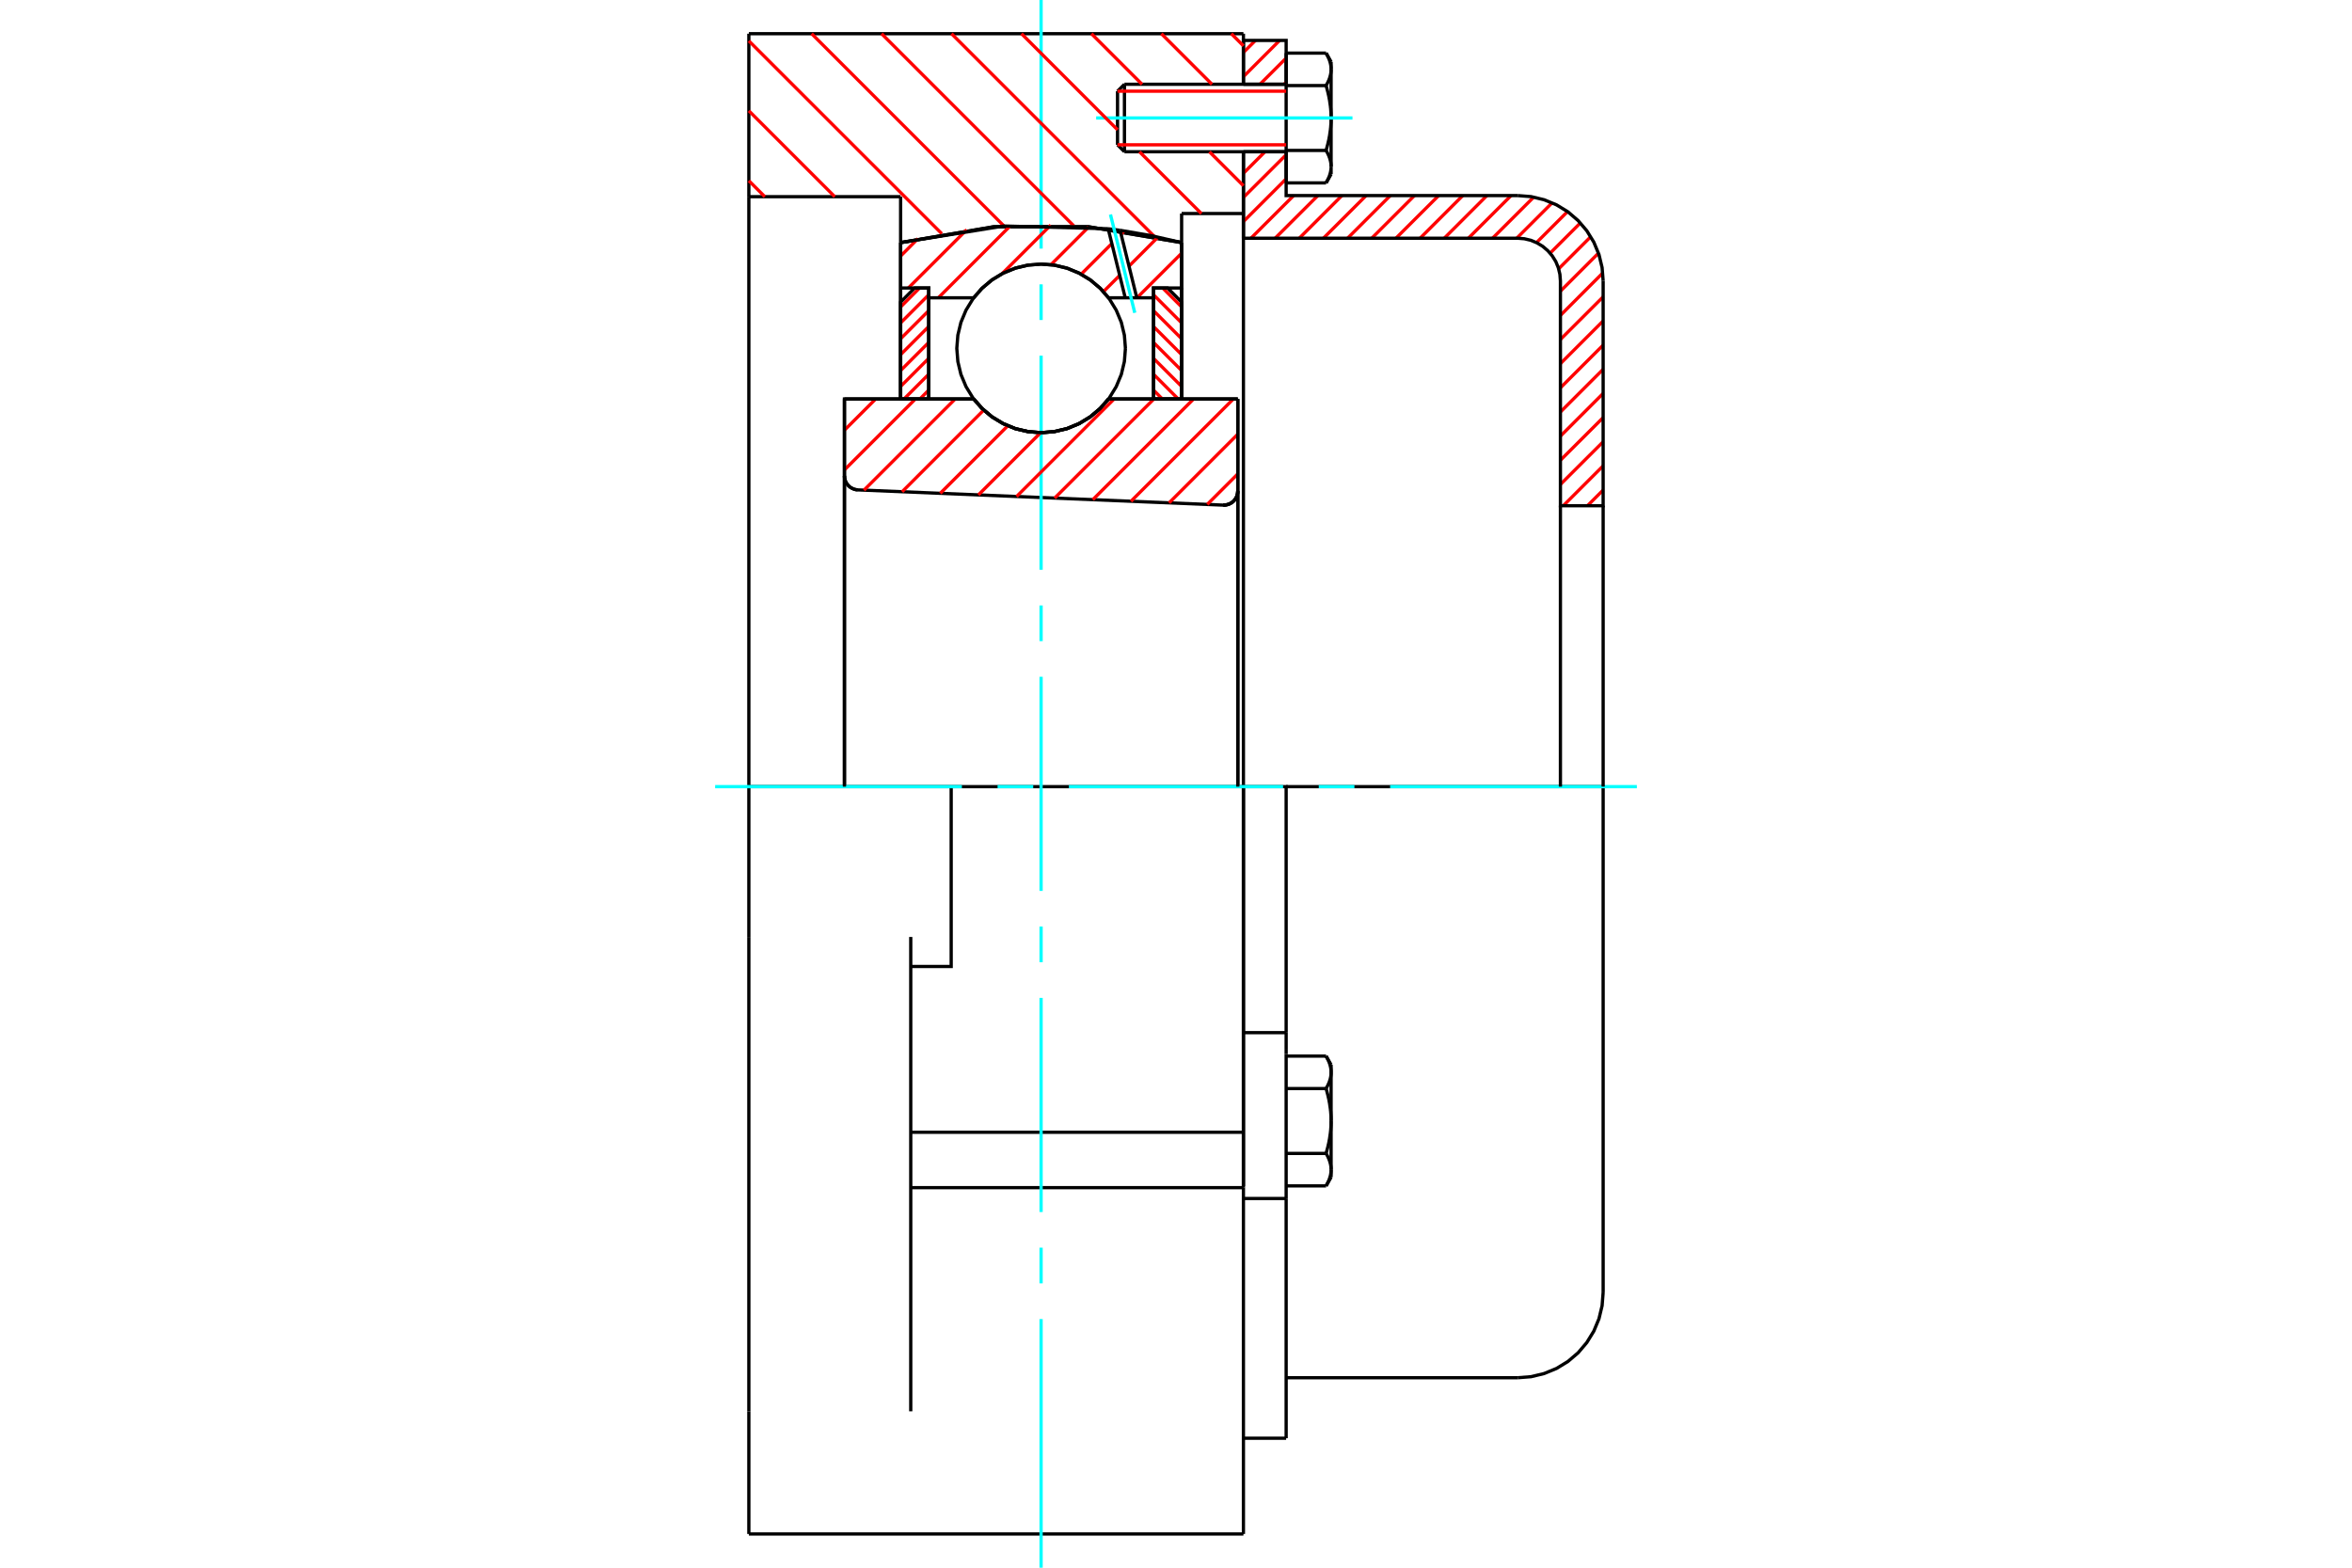 <?xml version="1.0" standalone="no"?>
<!DOCTYPE svg PUBLIC "-//W3C//DTD SVG 1.1//EN"
	"http://www.w3.org/Graphics/SVG/1.1/DTD/svg11.dtd">
<svg xmlns="http://www.w3.org/2000/svg" height="100%" width="100%" viewBox="0 0 36000 24000">
	<rect x="-1800" y="-1200" width="39600" height="26400" style="fill:#FFF"/>
	<g style="fill:none; fill-rule:evenodd" transform="matrix(1 0 0 1 0 0)">
		<g style="fill:none; stroke:#000; stroke-width:50; shape-rendering:geometricPrecision">
			<polyline points="18722,7733 18757,7731 18791,7724 18823,7712 18853,7695 18880,7673 18903,7647 18922,7618 18935,7586 18943,7552 18946,7518"/>
			<line x1="18946" y1="6108" x2="18946" y2="7518"/>
			<line x1="16968" y1="6108" x2="18946" y2="6108"/>
			<polyline points="14903,6108 15035,6257 15188,6385 15358,6487 15543,6563 15737,6608 15935,6624 16134,6608 16328,6563 16513,6487 16683,6385 16836,6257 16968,6108"/>
			<line x1="12925" y1="6108" x2="14903" y2="6108"/>
			<line x1="12925" y1="7285" x2="12925" y2="6108"/>
			<polyline points="12925,7285 12927,7318 12935,7350 12947,7380 12964,7408 12985,7434 13009,7456 13037,7473 13067,7487 13098,7496 13131,7500"/>
			<line x1="18722" y1="7733" x2="13131" y2="7500"/>
			<line x1="18946" y1="7518" x2="18946" y2="12043"/>
			<line x1="12925" y1="7285" x2="12925" y2="12043"/>
			<polyline points="18722,7733 18757,7731 18791,7724 18823,7712 18853,7695 18880,7673 18903,7647 18922,7618 18935,7586 18943,7552 18946,7518"/>
			<line x1="11462" y1="516" x2="19032" y2="516"/>
			<line x1="19032" y1="18182" x2="13940" y2="18182"/>
			<line x1="19032" y1="18182" x2="19032" y2="17334"/>
			<line x1="13940" y1="17334" x2="19032" y2="17334"/>
			<line x1="19032" y1="12043" x2="19032" y2="17334"/>
			<line x1="19032" y1="12043" x2="14559" y2="12043"/>
			<line x1="19032" y1="18182" x2="19032" y2="23484"/>
			<line x1="11462" y1="23484" x2="11462" y2="21606"/>
			<line x1="13940" y1="21606" x2="13940" y2="14344"/>
			<line x1="14559" y1="12043" x2="11462" y2="12043"/>
			<line x1="13785" y1="3011" x2="11462" y2="3011"/>
			<line x1="13785" y1="3714" x2="13785" y2="3011"/>
			<polyline points="18086,3714 16659,3471 15212,3471 13785,3714"/>
			<line x1="18086" y1="3269" x2="18086" y2="3714"/>
			<line x1="19032" y1="3269" x2="18086" y2="3269"/>
			<line x1="19032" y1="2323" x2="19032" y2="3269"/>
			<line x1="19032" y1="516" x2="19032" y2="1290"/>
			<line x1="11462" y1="3011" x2="11462" y2="516"/>
			<line x1="11462" y1="14344" x2="11462" y2="12043"/>
			<polyline points="13940,14796 14559,14796 14559,12043"/>
			<line x1="13785" y1="6102" x2="13785" y2="3714"/>
			<line x1="18086" y1="3714" x2="18086" y2="6102"/>
			<line x1="19032" y1="3269" x2="19032" y2="18159"/>
			<line x1="11462" y1="12043" x2="11462" y2="3011"/>
			<line x1="11462" y1="21606" x2="11462" y2="14344"/>
			<line x1="11462" y1="23484" x2="19032" y2="23484"/>
			<line x1="19032" y1="15809" x2="19686" y2="15809"/>
			<line x1="19686" y1="16070" x2="19686" y2="15809"/>
			<line x1="19686" y1="16133" x2="19686" y2="16070"/>
			<line x1="19686" y1="18348" x2="19686" y2="16133"/>
			<polyline points="19686,15809 19686,12043 19032,12043"/>
			<line x1="19686" y1="22018" x2="19686" y2="18348"/>
			<polyline points="20374,16416 20374,16409 20374,16403 20374,16396 20373,16389 20373,16382 20372,16375 20371,16369 20370,16362 20369,16355 20368,16348 20367,16341 20365,16335 20364,16328 20362,16321 20360,16314 20358,16307 20356,16300 20354,16293 20352,16286 20350,16279 20347,16272 20344,16265 20342,16258 20339,16251 20336,16243 20332,16236 20329,16229 20326,16221 20322,16214 20318,16207 20314,16199 20310,16191 20306,16184 20302,16176 20297,16168"/>
			<line x1="20374" y1="16301" x2="20374" y2="16416"/>
			<polyline points="20374,17161 20374,17148 20374,17134 20374,17120 20373,17107 20373,17093 20372,17080 20371,17066 20370,17052 20369,17039 20368,17025 20367,17012 20365,16998 20364,16984 20362,16970 20360,16957 20358,16943 20356,16929 20354,16915 20352,16901 20350,16887 20347,16873 20344,16859 20342,16844 20339,16830 20336,16816 20332,16801 20329,16786 20326,16772 20322,16757 20318,16742 20314,16727 20310,16711 20306,16696 20302,16680 20297,16665"/>
			<line x1="20374" y1="16416" x2="20374" y2="17161"/>
			<polyline points="20297,16665 20302,16657 20306,16649 20310,16641 20314,16634 20318,16626 20322,16619 20326,16611 20329,16604 20332,16596 20336,16589 20339,16582 20342,16575 20344,16568 20347,16561 20350,16553 20352,16546 20354,16539 20356,16532 20358,16526 20360,16519 20362,16512 20364,16505 20365,16498 20367,16491 20368,16484 20369,16478 20370,16471 20371,16464 20372,16457 20373,16450 20373,16444 20374,16437 20374,16430 20374,16423 20374,16416"/>
			<polyline points="20374,17906 20374,17899 20374,17893 20374,17886 20373,17879 20373,17872 20372,17865 20371,17859 20370,17852 20369,17845 20368,17838 20367,17831 20365,17825 20364,17818 20362,17811 20360,17804 20358,17797 20356,17790 20354,17783 20352,17776 20350,17769 20347,17762 20344,17755 20342,17748 20339,17741 20336,17733 20332,17726 20329,17719 20326,17711 20322,17704 20318,17696 20314,17689 20310,17681 20306,17674 20302,17666 20297,17658"/>
			<line x1="20374" y1="17161" x2="20374" y2="17906"/>
			<polyline points="20297,17658 20302,17642 20306,17627 20310,17611 20314,17596 20318,17581 20322,17566 20326,17551 20329,17536 20332,17522 20336,17507 20339,17493 20342,17478 20344,17464 20347,17450 20350,17436 20352,17421 20354,17408 20356,17394 20358,17380 20360,17366 20362,17352 20364,17338 20365,17325 20367,17311 20368,17297 20369,17284 20370,17270 20371,17257 20372,17243 20373,17229 20373,17216 20374,17202 20374,17189 20374,17175 20374,17161"/>
			<line x1="20374" y1="17906" x2="20374" y2="18022"/>
			<polyline points="20297,18155 20302,18147 20306,18139 20310,18131 20314,18124 20318,18116 20322,18109 20326,18101 20329,18094 20332,18086 20336,18079 20339,18072 20342,18065 20344,18058 20347,18050 20350,18043 20352,18036 20354,18029 20356,18022 20358,18015 20360,18009 20362,18002 20364,17995 20365,17988 20367,17981 20368,17974 20369,17967 20370,17961 20371,17954 20372,17947 20373,17940 20373,17934 20374,17927 20374,17920 20374,17913 20374,17906"/>
			<line x1="19686" y1="18155" x2="20297" y2="18155"/>
			<line x1="19686" y1="17658" x2="20297" y2="17658"/>
			<line x1="19686" y1="16665" x2="20297" y2="16665"/>
			<line x1="19686" y1="16168" x2="20297" y2="16168"/>
			<polyline points="24538,12043 23230,12043 19686,12043"/>
			<line x1="24538" y1="19785" x2="24538" y2="12043"/>
			<line x1="17105" y1="1396" x2="17105" y2="2217"/>
			<line x1="17211" y1="1290" x2="17211" y2="2323"/>
			<polyline points="20374,1061 20374,1055 20374,1048 20374,1041 20373,1034 20373,1027 20372,1021 20371,1014 20370,1007 20369,1000 20368,993 20367,987 20365,980 20364,973 20362,966 20360,959 20358,952 20356,945 20354,938 20352,931 20350,924 20347,917 20344,910 20342,903 20339,896 20336,889 20332,881 20329,874 20326,867 20322,859 20318,852 20314,844 20310,836 20306,829 20302,821 20297,813"/>
			<line x1="20374" y1="946" x2="20374" y2="1061"/>
			<polyline points="20297,2800 20302,2792 20306,2784 20310,2776 20314,2769 20318,2761 20322,2754 20326,2746 20329,2739 20332,2732 20336,2724 20339,2717 20342,2710 20344,2703 20347,2696 20350,2689 20352,2682 20354,2675 20356,2668 20358,2661 20360,2654 20362,2647 20364,2640 20365,2633 20367,2626 20368,2619 20369,2613 20370,2606 20371,2599 20372,2592 20373,2585 20373,2579 20374,2572 20374,2565 20374,2558 20374,2551 20374,2667"/>
			<polyline points="20374,1806 20374,1793 20374,1779 20374,1766 20373,1752 20373,1738 20372,1725 20371,1711 20370,1698 20369,1684 20368,1670 20367,1657 20365,1643 20364,1629 20362,1616 20360,1602 20358,1588 20356,1574 20354,1560 20352,1546 20350,1532 20347,1518 20344,1504 20342,1490 20339,1475 20336,1461 20332,1446 20329,1432 20326,1417 20322,1402 20318,1387 20314,1372 20310,1356 20306,1341 20302,1326 20297,1310"/>
			<line x1="20374" y1="1061" x2="20374" y2="1806"/>
			<polyline points="20297,1310 20302,1302 20306,1294 20310,1286 20314,1279 20318,1271 20322,1264 20326,1256 20329,1249 20332,1242 20336,1234 20339,1227 20342,1220 20344,1213 20347,1206 20350,1199 20352,1192 20354,1185 20356,1178 20358,1171 20360,1164 20362,1157 20364,1150 20365,1143 20367,1136 20368,1130 20369,1123 20370,1116 20371,1109 20372,1102 20373,1096 20373,1089 20374,1082 20374,1075 20374,1068 20374,1061"/>
			<polyline points="20374,2551 20374,2545 20374,2538 20374,2531 20373,2524 20373,2517 20372,2511 20371,2504 20370,2497 20369,2490 20368,2483 20367,2477 20365,2470 20364,2463 20362,2456 20360,2449 20358,2442 20356,2435 20354,2428 20352,2421 20350,2414 20347,2407 20344,2400 20342,2393 20339,2386 20336,2379 20332,2371 20329,2364 20326,2357 20322,2349 20318,2342 20314,2334 20310,2326 20306,2319 20302,2311 20297,2303"/>
			<line x1="20374" y1="1806" x2="20374" y2="2551"/>
			<polyline points="20297,2303 20302,2287 20306,2272 20310,2256 20314,2241 20318,2226 20322,2211 20326,2196 20329,2181 20332,2167 20336,2152 20339,2138 20342,2123 20344,2109 20347,2095 20350,2081 20352,2067 20354,2053 20356,2039 20358,2025 20360,2011 20362,1997 20364,1984 20365,1970 20367,1956 20368,1943 20369,1929 20370,1915 20371,1902 20372,1888 20373,1875 20373,1861 20374,1847 20374,1834 20374,1820 20374,1806"/>
			<line x1="19686" y1="1310" x2="20297" y2="1310"/>
			<polyline points="19686,1310 19686,2303 20297,2303"/>
			<line x1="19686" y1="813" x2="20297" y2="813"/>
			<line x1="19686" y1="813" x2="19686" y2="1310"/>
			<line x1="19686" y1="2800" x2="20297" y2="2800"/>
			<line x1="19686" y1="2303" x2="19686" y2="2800"/>
			<line x1="19032" y1="18348" x2="19686" y2="18348"/>
			<line x1="19032" y1="22018" x2="19686" y2="22018"/>
			<line x1="20374" y1="16301" x2="20297" y2="16168"/>
			<line x1="20297" y1="18155" x2="20374" y2="18022"/>
			<polyline points="23230,21092 23435,21076 23634,21028 23824,20950 23999,20843 24155,20710 24288,20553 24395,20379 24474,20189 24522,19989 24538,19785"/>
			<line x1="19686" y1="21092" x2="23230" y2="21092"/>
			<line x1="17211" y1="1290" x2="17105" y2="1396"/>
			<line x1="17105" y1="2217" x2="17211" y2="2323"/>
			<line x1="19686" y1="1290" x2="17211" y2="1290"/>
			<line x1="17211" y1="2323" x2="19686" y2="2323"/>
			<line x1="20374" y1="946" x2="20297" y2="813"/>
			<line x1="20297" y1="2800" x2="20374" y2="2667"/>
		</g>
		<g style="fill:none; stroke:#0FF; stroke-width:50; shape-rendering:geometricPrecision">
			<line x1="15935" y1="24000" x2="15935" y2="20194"/>
			<line x1="15935" y1="19647" x2="15935" y2="19101"/>
			<line x1="15935" y1="18555" x2="15935" y2="15277"/>
			<line x1="15935" y1="14731" x2="15935" y2="14185"/>
			<line x1="15935" y1="13639" x2="15935" y2="10361"/>
			<line x1="15935" y1="9815" x2="15935" y2="9269"/>
			<line x1="15935" y1="8723" x2="15935" y2="5445"/>
			<line x1="15935" y1="4899" x2="15935" y2="4353"/>
			<line x1="15935" y1="3806" x2="15935" y2="0"/>
			<line x1="10946" y1="12043" x2="14723" y2="12043"/>
			<line x1="15269" y1="12043" x2="15815" y2="12043"/>
			<line x1="16361" y1="12043" x2="19639" y2="12043"/>
			<line x1="20185" y1="12043" x2="20731" y2="12043"/>
			<line x1="21277" y1="12043" x2="25054" y2="12043"/>
			<line x1="16778" y1="1806" x2="20701" y2="1806"/>
		</g>
		<g style="fill:none; stroke:#F00; stroke-width:50; shape-rendering:geometricPrecision">
			<line x1="24538" y1="7502" x2="24298" y2="7742"/>
			<line x1="24538" y1="7132" x2="23928" y2="7742"/>
			<line x1="24538" y1="6763" x2="23884" y2="7416"/>
			<line x1="24538" y1="6393" x2="23884" y2="7046"/>
			<line x1="24538" y1="6023" x2="23884" y2="6677"/>
			<line x1="24538" y1="5653" x2="23884" y2="6307"/>
			<line x1="24538" y1="5283" x2="23884" y2="5937"/>
			<line x1="24538" y1="4913" x2="23884" y2="5567"/>
			<line x1="24538" y1="4544" x2="23884" y2="5197"/>
			<line x1="24531" y1="4180" x2="23884" y2="4828"/>
			<line x1="24466" y1="3876" x2="23884" y2="4458"/>
			<line x1="24348" y1="3624" x2="23857" y2="4115"/>
			<line x1="24189" y1="3413" x2="23726" y2="3876"/>
			<line x1="23993" y1="3239" x2="23518" y2="3714"/>
			<line x1="23757" y1="3105" x2="23215" y2="3647"/>
			<line x1="23476" y1="3017" x2="22845" y2="3647"/>
			<line x1="23129" y1="2994" x2="22475" y2="3647"/>
			<line x1="22759" y1="2994" x2="22106" y2="3647"/>
			<line x1="22389" y1="2994" x2="21736" y2="3647"/>
			<line x1="22020" y1="2994" x2="21366" y2="3647"/>
			<line x1="21650" y1="2994" x2="20996" y2="3647"/>
			<line x1="21280" y1="2994" x2="20626" y2="3647"/>
			<line x1="20910" y1="2994" x2="20256" y2="3647"/>
			<line x1="20540" y1="2994" x2="19887" y2="3647"/>
			<line x1="20171" y1="2994" x2="19517" y2="3647"/>
			<line x1="19801" y1="2994" x2="19147" y2="3647"/>
			<line x1="19686" y1="2738" x2="19032" y2="3392"/>
			<line x1="19686" y1="2369" x2="19032" y2="3022"/>
			<line x1="19362" y1="2323" x2="19032" y2="2653"/>
			<line x1="19686" y1="1259" x2="19655" y2="1290"/>
			<line x1="19686" y1="889" x2="19285" y2="1290"/>
			<line x1="19586" y1="619" x2="19032" y2="1173"/>
			<line x1="19216" y1="619" x2="19032" y2="803"/>
		</g>
		<g style="fill:none; stroke:#000; stroke-width:50; shape-rendering:geometricPrecision">
			<line x1="19032" y1="3647" x2="19032" y2="2323"/>
			<line x1="19032" y1="1290" x2="19686" y2="1290"/>
			<line x1="19686" y1="2323" x2="19032" y2="2323"/>
			<polyline points="19032,1290 19032,619 19686,619 19686,1290"/>
			<polyline points="19686,2323 19686,2994 23230,2994"/>
			<polyline points="24538,4301 24522,4097 24474,3897 24395,3707 24288,3533 24155,3377 23999,3243 23824,3136 23634,3058 23435,3010 23230,2994"/>
			<polyline points="24538,4301 24538,7742 23884,7742 23884,4301 23876,4199 23852,4099 23813,4004 23759,3917 23692,3839 23614,3772 23527,3719 23432,3679 23332,3655 23230,3647 19032,3647"/>
			<line x1="24538" y1="12043" x2="24538" y2="7742"/>
			<line x1="23884" y1="7742" x2="23884" y2="12043"/>
		</g>
		<g style="fill:none; stroke:#F00; stroke-width:50; shape-rendering:geometricPrecision">
			<line x1="18847" y1="516" x2="19032" y2="702"/>
			<line x1="17776" y1="516" x2="18550" y2="1290"/>
			<line x1="16706" y1="516" x2="17480" y2="1290"/>
			<line x1="18512" y1="2323" x2="19032" y2="2843"/>
			<line x1="15635" y1="516" x2="17105" y2="1987"/>
			<line x1="17441" y1="2323" x2="18388" y2="3269"/>
			<line x1="14564" y1="516" x2="17668" y2="3620"/>
			<line x1="13494" y1="516" x2="16435" y2="3457"/>
			<line x1="12423" y1="516" x2="15368" y2="3461"/>
			<line x1="11462" y1="626" x2="14415" y2="3578"/>
			<line x1="11462" y1="1696" x2="12777" y2="3011"/>
			<line x1="11462" y1="2767" x2="11706" y2="3011"/>
		</g>
		<g style="fill:none; stroke:#000; stroke-width:50; shape-rendering:geometricPrecision">
			<polyline points="18086,3714 16659,3471 15212,3471 13785,3714"/>
		</g>
		<g style="fill:none; stroke:#F00; stroke-width:50; shape-rendering:geometricPrecision">
			<line x1="14075" y1="4409" x2="13785" y2="4699"/>
			<line x1="14215" y1="4513" x2="13785" y2="4943"/>
			<line x1="14215" y1="4756" x2="13785" y2="5186"/>
			<line x1="14215" y1="4999" x2="13785" y2="5429"/>
			<line x1="14215" y1="5243" x2="13785" y2="5673"/>
			<line x1="14215" y1="5486" x2="13785" y2="5916"/>
			<line x1="14215" y1="5729" x2="13837" y2="6108"/>
			<line x1="14215" y1="5972" x2="14080" y2="6108"/>
		</g>
		<g style="fill:none; stroke:#000; stroke-width:50; shape-rendering:geometricPrecision">
			<polyline points="14215,6108 14215,4409 14000,4409 13785,4625 13785,6108 14215,6108"/>
		</g>
		<g style="fill:none; stroke:#F00; stroke-width:50; shape-rendering:geometricPrecision">
			<line x1="17796" y1="4409" x2="18086" y2="4699"/>
			<line x1="17656" y1="4513" x2="18086" y2="4943"/>
			<line x1="17656" y1="4756" x2="18086" y2="5186"/>
			<line x1="17656" y1="4999" x2="18086" y2="5429"/>
			<line x1="17656" y1="5243" x2="18086" y2="5673"/>
			<line x1="17656" y1="5486" x2="18086" y2="5916"/>
			<line x1="17656" y1="5729" x2="18034" y2="6108"/>
			<line x1="17656" y1="5972" x2="17791" y2="6108"/>
		</g>
		<g style="fill:none; stroke:#000; stroke-width:50; shape-rendering:geometricPrecision">
			<polyline points="17656,6108 17656,4409 17871,4409 18086,4625 18086,6108 17656,6108"/>
			<polyline points="17226,5333 17210,5131 17163,4935 17085,4748 16979,4575 16848,4421 16694,4289 16521,4184 16334,4106 16137,4059 15935,4043 15734,4059 15537,4106 15350,4184 15177,4289 15023,4421 14892,4575 14786,4748 14708,4935 14661,5131 14645,5333 14661,5535 14708,5732 14786,5919 14892,6092 15023,6246 15177,6377 15350,6483 15537,6561 15734,6608 15935,6624 16137,6608 16334,6561 16521,6483 16694,6377 16848,6246 16979,6092 17085,5919 17163,5732 17210,5535 17226,5333"/>
		</g>
		<g style="fill:none; stroke:#F00; stroke-width:50; shape-rendering:geometricPrecision">
			<line x1="18086" y1="3877" x2="17403" y2="4559"/>
			<line x1="17722" y1="3632" x2="17281" y2="4074"/>
			<line x1="17138" y1="4216" x2="16889" y2="4465"/>
			<line x1="17209" y1="3537" x2="17160" y2="3586"/>
			<line x1="17018" y1="3728" x2="16548" y2="4198"/>
			<line x1="16662" y1="3476" x2="16086" y2="4052"/>
			<line x1="16083" y1="3446" x2="15340" y2="4189"/>
			<line x1="15464" y1="3457" x2="14362" y2="4559"/>
			<line x1="14796" y1="3517" x2="13903" y2="4409"/>
			<line x1="14051" y1="3653" x2="13785" y2="3920"/>
		</g>
		<g style="fill:none; stroke:#000; stroke-width:50; shape-rendering:geometricPrecision">
			<polyline points="13785,6108 13785,4409 13785,3714"/>
			<polyline points="16962,3502 15364,3460 13785,3714"/>
			<polyline points="17145,3526 17054,3514 16962,3502"/>
			<polyline points="18086,3714 17618,3607 17145,3526"/>
			<polyline points="18086,3714 18086,4409 17656,4409 17656,4559 17656,6108"/>
			<polyline points="17656,4559 17400,4559 17223,4559 16968,4559 16836,4409 16683,4282 16513,4179 16328,4104 16134,4058 15935,4043 15737,4058 15543,4104 15358,4179 15188,4282 15035,4409 14903,4559 14215,4559 14215,6108"/>
			<polyline points="14215,4559 14215,4409 13785,4409"/>
			<line x1="18086" y1="4409" x2="18086" y2="6108"/>
		</g>
		<g style="fill:none; stroke:#0FF; stroke-width:50; shape-rendering:geometricPrecision">
			<line x1="17369" y1="4789" x2="16997" y2="3284"/>
		</g>
		<g style="fill:none; stroke:#000; stroke-width:50; shape-rendering:geometricPrecision">
			<line x1="17223" y1="4559" x2="16962" y2="3502"/>
			<line x1="17400" y1="4559" x2="17145" y2="3526"/>
		</g>
		<g style="fill:none; stroke:#F00; stroke-width:50; shape-rendering:geometricPrecision">
			<line x1="18946" y1="7255" x2="18479" y2="7722"/>
			<line x1="18946" y1="6647" x2="17895" y2="7698"/>
			<line x1="18878" y1="6108" x2="17311" y2="7674"/>
			<line x1="18269" y1="6108" x2="16727" y2="7649"/>
			<line x1="17661" y1="6108" x2="16143" y2="7625"/>
			<line x1="17053" y1="6108" x2="15560" y2="7601"/>
			<line x1="15929" y1="6623" x2="14976" y2="7576"/>
			<line x1="15426" y1="6518" x2="14392" y2="7552"/>
			<line x1="15057" y1="6278" x2="13808" y2="7528"/>
			<line x1="14620" y1="6108" x2="13224" y2="7504"/>
			<line x1="14011" y1="6108" x2="12925" y2="7194"/>
			<line x1="13403" y1="6108" x2="12925" y2="6586"/>
		</g>
		<g style="fill:none; stroke:#000; stroke-width:50; shape-rendering:geometricPrecision">
			<polyline points="12925,7285 12927,7318 12935,7350 12947,7380 12964,7408 12985,7434 13009,7456 13037,7473 13067,7487 13098,7496 13131,7500"/>
			<polyline points="18722,7733 18757,7731 18791,7724 18823,7712 18853,7695 18880,7673 18903,7647 18922,7618 18935,7586 18943,7552 18946,7518"/>
			<polyline points="18946,6108 18516,6108 16968,6108"/>
			<polyline points="14903,6108 15035,6257 15188,6385 15358,6487 15543,6563 15737,6608 15935,6624 16134,6608 16328,6563 16513,6487 16683,6385 16836,6257 16968,6108"/>
			<polyline points="14903,6108 13355,6108 12925,6108 12925,12043"/>
			<line x1="18946" y1="12043" x2="18946" y2="6108"/>
		</g>
		<g style="fill:none; stroke:#F00; stroke-width:50; shape-rendering:geometricPrecision">
			<line x1="19686" y1="1396" x2="17105" y2="1396"/>
			<line x1="17105" y1="2217" x2="19686" y2="2217"/>
		</g>
	</g>
</svg>
